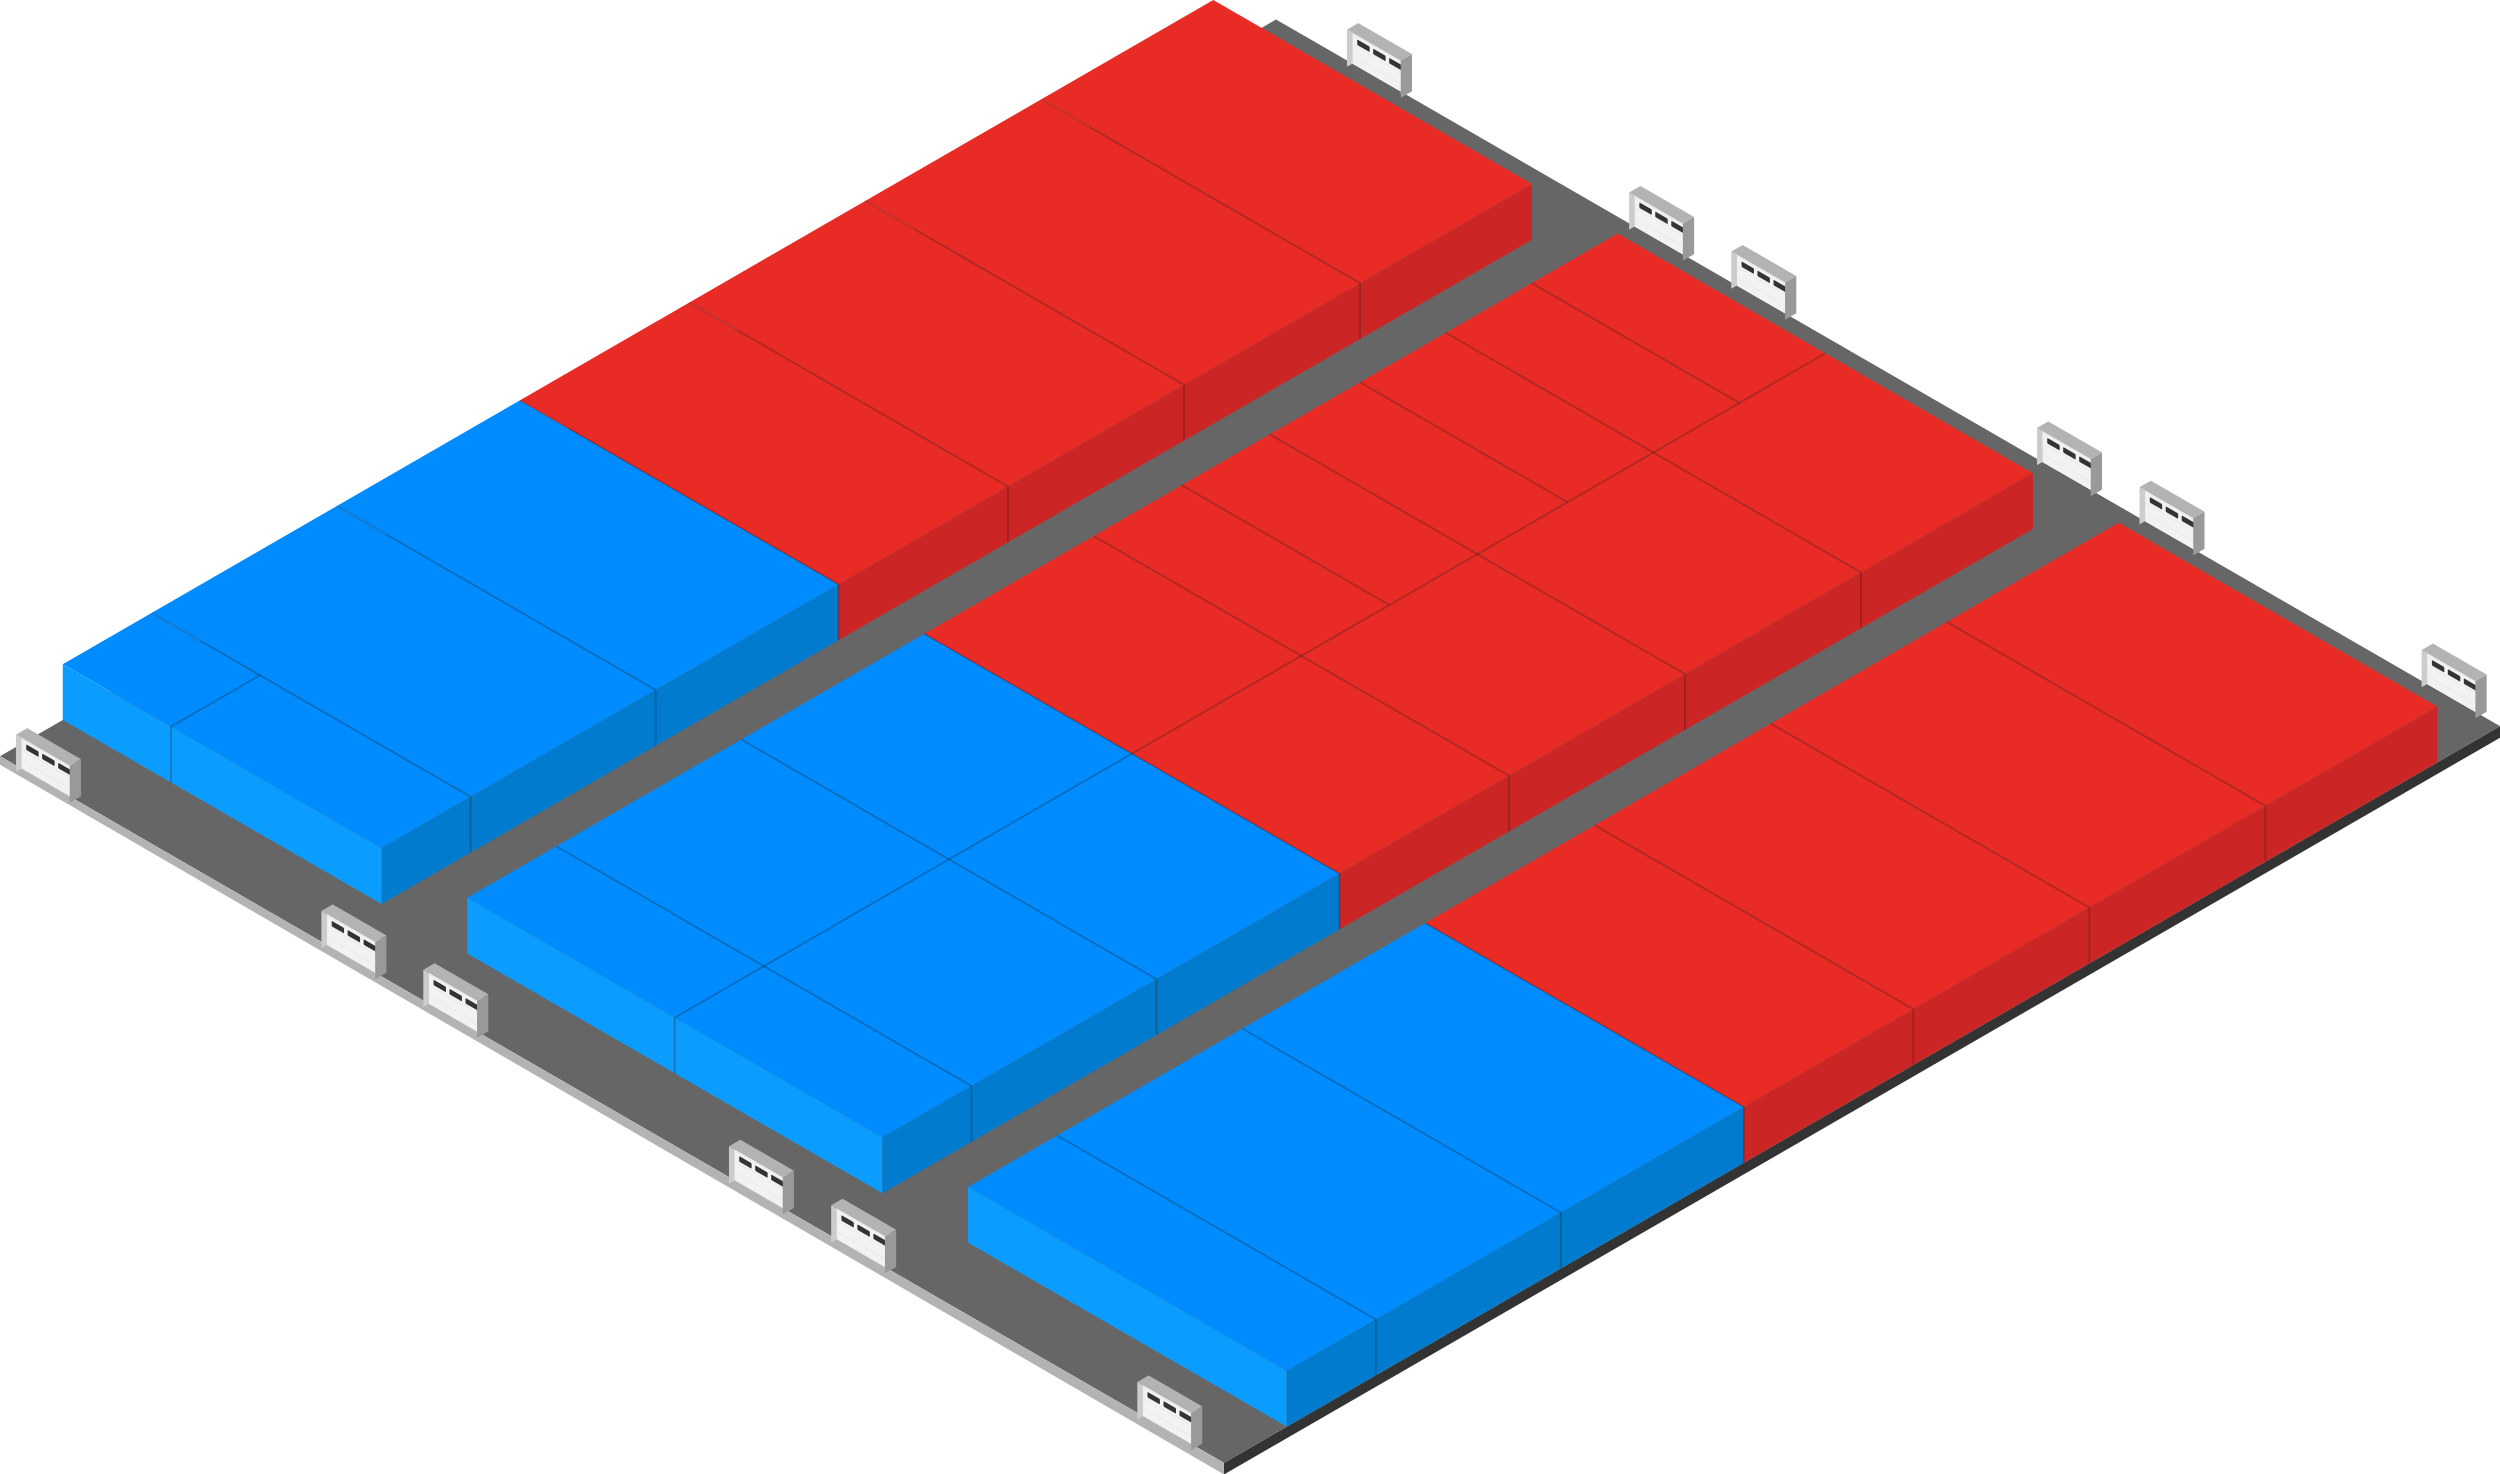 <?xml version="1.0" encoding="UTF-8"?> <svg xmlns="http://www.w3.org/2000/svg" viewBox="0 0 1345.38 793.48"> <defs> <style>.cls-1{fill:#666;}.cls-2{fill:#333;}.cls-3{fill:#b3b3b3;}.cls-4{fill:#e92b26;}.cls-5{fill:#008cff;}.cls-6{fill:#0b9cff;}.cls-7{fill:#007bce;}.cls-8{fill:none;stroke:#000;opacity:0.2;}.cls-12,.cls-8{stroke-miterlimit:10;}.cls-9{fill:#cc2525;}.cls-10,.cls-12{fill:#ccc;}.cls-11{fill:#f2f2f2;}.cls-12{stroke:#ccc;stroke-width:0.1px;}.cls-13{fill:#999;}</style> </defs> <title>Ресурс 101</title> <g id="Слой_2" data-name="Слой 2"> <g id="Слой_1-2" data-name="Слой 1"> <polygon class="cls-1" points="678.76 15.08 0 406.96 658.69 787.25 1311.6 410.29 1345.38 390.79 686.69 10.5 678.76 15.08"></polygon> <polygon class="cls-2" points="658.69 793.48 658.69 787.25 1345.38 390.79 1345.38 397.02 658.69 793.48"></polygon> <polygon class="cls-3" points="658.69 793.48 0 411.53 0 406.96 658.69 787.25 658.69 793.48"></polygon> <polygon class="cls-4" points="858.13 444.08 952.88 389.37 1124.38 488.39 1029.63 543.09 858.13 444.08"></polygon> <polygon class="cls-4" points="952.88 389.37 1047.63 334.67 1219.13 433.68 1124.38 488.39 952.88 389.37"></polygon> <polygon class="cls-4" points="1047.63 334.67 1140.1 281.28 1311.6 380.29 1219.13 433.68 1047.63 334.67"></polygon> <polygon class="cls-4" points="766.92 496.74 858.13 444.08 1029.63 543.09 938.42 595.75 766.92 496.74"></polygon> <polygon class="cls-5" points="668.47 553.57 766.92 496.74 938.42 595.75 839.97 652.59 668.47 553.57"></polygon> <polygon class="cls-5" points="568.88 611.07 668.47 553.57 839.97 652.59 740.38 710.09 568.88 611.07"></polygon> <polygon class="cls-5" points="692.46 737.75 740.38 710.09 568.88 611.07 520.96 638.74 692.46 737.75"></polygon> <polygon class="cls-6" points="520.96 668.74 520.96 638.74 692.46 737.75 692.46 767.75 520.96 668.74"></polygon> <polygon class="cls-7" points="740.38 710.09 740.38 740.09 692.46 767.75 692.46 737.75 740.38 710.09"></polygon> <polygon class="cls-7" points="740.38 740.09 740.38 710.09 839.97 652.59 839.97 682.59 740.38 740.09"></polygon> <polyline class="cls-8" points="568.88 611.07 740.38 710.09 740.38 740.09"></polyline> <polygon class="cls-7" points="938.42 595.75 938.42 625.75 839.97 682.59 839.97 652.59 938.42 595.75"></polygon> <polyline class="cls-8" points="668.47 553.57 839.97 652.59 839.97 682.59"></polyline> <polygon class="cls-9" points="938.42 595.75 1029.63 543.09 1029.63 573.09 938.42 625.75 938.42 595.75"></polygon> <polygon class="cls-9" points="1124.38 488.39 1124.38 518.39 1029.63 573.09 1029.63 543.09 1124.38 488.39"></polygon> <polygon class="cls-9" points="1219.13 433.68 1219.13 463.68 1124.38 518.39 1124.38 488.39 1219.13 433.68"></polygon> <polygon class="cls-9" points="1219.13 433.68 1311.6 380.29 1311.6 410.29 1219.13 463.68 1219.13 433.68"></polygon> <polyline class="cls-8" points="858.13 444.08 1029.63 543.09 1029.63 573.09"></polyline> <polyline class="cls-8" points="952.88 389.37 1124.38 488.39 1124.38 518.39"></polyline> <polyline class="cls-8" points="1047.63 334.67 1219.13 433.68 1219.13 463.68"></polyline> <polygon class="cls-5" points="139.88 363.39 91.96 391.06 33.77 357.46 81.69 329.79 139.88 363.39"></polygon> <polygon class="cls-5" points="352.79 371.32 253.2 428.81 81.69 329.79 181.29 272.3 352.79 371.32"></polygon> <polygon class="cls-5" points="352.79 371.32 451.24 314.48 279.73 215.46 181.29 272.3 352.79 371.32"></polygon> <polygon class="cls-4" points="451.24 314.48 542.45 261.82 370.94 162.8 279.73 215.46 451.24 314.48"></polygon> <polygon class="cls-4" points="542.45 261.82 637.2 207.12 465.69 108.09 370.94 162.8 542.45 261.82"></polygon> <polygon class="cls-4" points="637.2 207.12 731.95 152.41 560.44 53.39 465.69 108.09 637.2 207.12"></polygon> <polygon class="cls-4" points="731.95 152.41 824.42 99.02 652.91 0 560.44 53.39 731.95 152.41"></polygon> <polygon class="cls-4" points="936.02 216.84 982.26 190.15 870.53 125.64 824.29 152.33 936.02 216.84"></polygon> <polygon class="cls-4" points="889.78 243.54 936.02 216.84 824.29 152.33 778.05 179.03 889.78 243.54"></polygon> <polygon class="cls-4" points="843.55 270.23 889.78 243.54 778.05 179.03 731.81 205.72 843.55 270.23"></polygon> <polygon class="cls-4" points="795.03 298.24 843.55 270.23 731.81 205.72 683.3 233.73 795.03 298.24"></polygon> <polygon class="cls-4" points="747.66 325.59 795.03 298.24 683.3 233.73 635.92 261.08 747.66 325.59"></polygon> <polygon class="cls-4" points="700.28 352.95 747.66 325.59 635.92 261.08 588.55 288.44 700.28 352.95"></polygon> <polygon class="cls-4" points="700.28 352.95 795.03 298.24 906.77 362.75 812.01 417.45 700.28 352.95"></polygon> <polygon class="cls-4" points="795.03 298.24 889.78 243.54 1001.52 308.05 906.77 362.75 795.03 298.24"></polygon> <polygon class="cls-4" points="889.78 243.54 982.26 190.15 1093.99 254.66 1001.52 308.05 889.78 243.54"></polygon> <polygon class="cls-4" points="609.08 405.6 700.28 352.95 588.55 288.44 497.34 341.1 609.08 405.6"></polygon> <polygon class="cls-5" points="510.63 462.44 609.08 405.6 497.34 341.1 398.9 397.93 510.63 462.44"></polygon> <polygon class="cls-5" points="411.04 519.94 510.63 462.44 398.9 397.93 299.31 455.43 411.04 519.94"></polygon> <polygon class="cls-4" points="609.08 405.6 700.28 352.95 812.01 417.45 720.81 470.11 609.08 405.6"></polygon> <polygon class="cls-5" points="510.63 462.44 609.08 405.6 720.81 470.11 622.36 526.95 510.63 462.44"></polygon> <polygon class="cls-5" points="411.04 519.94 510.63 462.44 622.36 526.95 522.77 584.45 411.04 519.94"></polygon> <polygon class="cls-5" points="363.12 547.61 411.04 519.94 299.31 455.43 251.39 483.1 363.12 547.61"></polygon> <polygon class="cls-5" points="474.85 612.12 522.77 584.45 411.04 519.94 363.12 547.61 474.85 612.12"></polygon> <polygon class="cls-5" points="253.2 428.81 205.28 456.48 91.96 391.06 139.88 363.39 253.2 428.81"></polygon> <polyline class="cls-8" points="766.92 496.74 938.42 595.75 938.42 625.75"></polyline> <polygon class="cls-7" points="474.85 612.12 474.85 642.12 522.77 614.45 522.77 584.45 474.85 612.12"></polygon> <polygon class="cls-6" points="363.12 547.61 363.12 577.61 474.85 642.12 474.85 612.12 363.12 547.61"></polygon> <polygon class="cls-7" points="522.77 584.45 622.36 526.95 622.36 556.95 522.77 614.45 522.77 584.45"></polygon> <polygon class="cls-7" points="622.36 526.95 720.81 470.11 720.81 500.11 622.36 556.95 622.36 526.95"></polygon> <polygon class="cls-9" points="720.81 500.11 720.81 470.11 812.01 417.45 812.01 447.45 720.81 500.11"></polygon> <polygon class="cls-9" points="812.01 447.45 812.01 417.45 906.77 362.75 906.77 392.75 812.01 447.45"></polygon> <polygon class="cls-9" points="906.77 392.75 906.77 362.75 1001.52 308.05 1001.52 338.05 906.77 392.75"></polygon> <polygon class="cls-9" points="1001.52 338.05 1001.52 308.05 1093.99 254.66 1093.99 284.66 1001.52 338.05"></polygon> <polygon class="cls-6" points="251.39 513.1 251.39 483.1 363.12 547.61 363.12 577.61 251.39 513.1"></polygon> <polyline class="cls-8" points="363.12 577.61 363.12 547.61 982.26 190.15"></polyline> <polyline class="cls-8" points="299.31 455.43 522.77 584.45 522.77 614.45"></polyline> <polyline class="cls-8" points="398.9 397.93 622.36 526.95 622.36 556.95"></polyline> <polyline class="cls-8" points="497.34 341.1 720.81 470.11 720.81 500.11"></polyline> <polyline class="cls-8" points="588.55 288.44 812.01 417.45 812.01 447.45"></polyline> <polyline class="cls-8" points="683.3 233.73 906.77 362.75 906.77 392.75"></polyline> <polyline class="cls-8" points="778.05 179.03 1001.52 308.05 1001.52 338.05"></polyline> <line class="cls-8" x1="635.92" y1="261.08" x2="747.66" y2="325.59"></line> <line class="cls-8" x1="731.81" y1="205.72" x2="843.55" y2="270.23"></line> <line class="cls-8" x1="824.29" y1="152.33" x2="936.02" y2="216.84"></line> <polygon class="cls-7" points="205.28 456.48 253.2 428.81 253.2 458.81 205.28 486.48 205.28 456.48"></polygon> <polygon class="cls-6" points="91.96 391.06 91.96 421.06 205.28 486.48 205.28 456.48 91.96 391.06"></polygon> <polygon class="cls-6" points="33.77 387.46 33.77 357.46 91.96 391.06 91.96 421.06 33.77 387.46"></polygon> <polygon class="cls-7" points="253.2 428.81 352.79 371.32 352.79 401.32 253.2 458.81 253.2 428.81"></polygon> <polygon class="cls-7" points="352.79 371.32 451.24 314.48 451.24 344.48 352.79 401.32 352.79 371.32"></polygon> <polygon class="cls-9" points="451.24 314.48 542.45 261.82 542.45 291.82 451.24 344.48 451.24 314.48"></polygon> <polygon class="cls-9" points="542.45 261.82 637.2 207.12 637.2 237.12 542.45 291.82 542.45 261.82"></polygon> <polygon class="cls-9" points="637.2 207.12 731.95 152.41 731.95 182.41 637.2 237.12 637.2 207.12"></polygon> <polygon class="cls-9" points="824.42 99.02 824.42 129.02 731.95 182.41 731.95 152.41 824.42 99.02"></polygon> <polyline class="cls-8" points="81.69 329.79 253.2 428.81 253.2 458.81"></polyline> <polyline class="cls-8" points="181.29 272.3 352.79 371.32 352.79 401.32"></polyline> <polyline class="cls-8" points="279.73 215.46 451.24 314.48 451.24 344.48"></polyline> <polyline class="cls-8" points="370.94 162.8 542.45 261.82 542.45 291.82"></polyline> <polyline class="cls-8" points="465.69 108.09 637.2 207.12 637.2 237.12"></polyline> <polyline class="cls-8" points="560.44 53.39 731.95 152.41 731.95 182.41"></polyline> <polyline class="cls-8" points="139.88 363.39 91.96 391.06 91.96 421.06"></polyline> <polygon class="cls-10" points="8.59 395.37 8.59 415.37 14.66 411.87 14.66 398.87 8.59 395.37"></polygon> <polygon class="cls-11" points="40.54 410.07 40.54 430.31 11.63 413.62 11.63 393.51 40.54 410.07"></polygon> <line class="cls-12" x1="11.63" y1="397.76" x2="40.54" y2="414.34"></line> <line class="cls-12" x1="11.63" y1="403.56" x2="40.54" y2="420.19"></line> <line class="cls-12" x1="11.63" y1="409.37" x2="40.54" y2="426.04"></line> <path class="cls-2" d="M20.31,407.11l-5.73-3.29a1,1,0,0,1-.48-.76v-2c0-.26.21-.36.48-.2l5.73,3.29a1,1,0,0,1,.48.75v2C20.79,407.17,20.58,407.26,20.31,407.11Z"></path> <path class="cls-2" d="M28.92,412.06l-5.76-3.31a1,1,0,0,1-.48-.76v-2c0-.27.21-.36.48-.21l5.76,3.31a1,1,0,0,1,.48.75v2C29.4,412.12,29.18,412.21,28.92,412.06Z"></path> <path class="cls-2" d="M37.55,417l-5.78-3.32a1,1,0,0,1-.48-.76v-2c0-.26.22-.36.48-.2l5.78,3.31a1,1,0,0,1,.49.76v2C38,417.08,37.82,417.17,37.55,417Z"></path> <polygon class="cls-3" points="43.57 408.56 37.51 412.06 8.59 395.37 14.66 391.87 43.57 408.56"></polygon> <polygon class="cls-13" points="37.51 412.06 43.57 408.56 43.57 428.56 37.51 432.06 37.51 412.06"></polygon> <polygon class="cls-10" points="172.97 490.21 172.97 510.21 179.03 506.71 179.03 493.71 172.97 490.21"></polygon> <polygon class="cls-11" points="204.92 505.02 204.92 525.27 176 508.57 176 488.46 204.92 505.02"></polygon> <line class="cls-12" x1="176" y1="492.71" x2="204.92" y2="509.3"></line> <line class="cls-12" x1="176" y1="498.52" x2="204.92" y2="515.15"></line> <line class="cls-12" x1="176" y1="504.33" x2="204.92" y2="520.99"></line> <path class="cls-2" d="M184.69,502.07l-5.74-3.3a1,1,0,0,1-.47-.75v-2c0-.27.21-.36.47-.21l5.74,3.29a1,1,0,0,1,.48.76v2C185.17,502.13,185,502.22,184.69,502.07Z"></path> <path class="cls-2" d="M193.29,507l-5.76-3.31a1,1,0,0,1-.48-.76v-2c0-.26.22-.36.48-.2l5.76,3.3a1,1,0,0,1,.48.76v2C193.77,507.07,193.56,507.16,193.29,507Z"></path> <path class="cls-2" d="M201.93,512l-5.78-3.33a1,1,0,0,1-.48-.76v-2c0-.27.21-.36.48-.21l5.78,3.32a1,1,0,0,1,.48.76v2C202.41,512,202.2,512.13,201.93,512Z"></path> <polygon class="cls-3" points="207.95 503.41 201.89 506.91 172.97 490.21 179.03 486.71 207.95 503.41"></polygon> <polygon class="cls-13" points="201.89 506.91 207.95 503.41 207.95 523.41 201.89 526.91 201.89 506.91"></polygon> <polygon class="cls-10" points="227.8 521.87 227.8 541.87 233.87 538.37 233.87 525.37 227.8 521.87"></polygon> <polygon class="cls-11" points="259.75 536.68 259.75 556.93 230.84 540.23 230.84 520.12 259.75 536.68"></polygon> <line class="cls-12" x1="230.83" y1="524.37" x2="259.75" y2="540.96"></line> <line class="cls-12" x1="230.83" y1="530.18" x2="259.75" y2="546.81"></line> <line class="cls-12" x1="230.83" y1="535.99" x2="259.75" y2="552.65"></line> <path class="cls-2" d="M239.52,533.73l-5.73-3.3a1,1,0,0,1-.48-.76v-1.95c0-.27.21-.36.48-.21l5.73,3.29a1,1,0,0,1,.48.76v2C240,533.78,239.79,533.88,239.52,533.73Z"></path> <path class="cls-2" d="M248.12,538.67l-5.75-3.31a1,1,0,0,1-.48-.76v-2c0-.27.21-.36.48-.21l5.75,3.31a1,1,0,0,1,.49.76v2C248.61,538.73,248.39,538.82,248.12,538.67Z"></path> <path class="cls-2" d="M256.76,543.63,251,540.31a1,1,0,0,1-.48-.76v-2c0-.27.22-.36.48-.21l5.78,3.32a1,1,0,0,1,.49.76v2C257.25,543.69,257,543.79,256.76,543.63Z"></path> <polygon class="cls-3" points="262.78 535.07 256.72 538.57 227.8 521.87 233.87 518.37 262.78 535.07"></polygon> <polygon class="cls-13" points="256.72 538.57 262.78 535.07 262.78 555.07 256.72 558.57 256.72 538.57"></polygon> <polygon class="cls-10" points="392.3 616.85 392.3 636.85 398.37 633.35 398.37 620.35 392.3 616.85"></polygon> <polygon class="cls-11" points="424.25 631.66 424.25 651.9 395.33 635.21 395.33 615.1 424.25 631.66"></polygon> <line class="cls-12" x1="395.33" y1="619.34" x2="424.25" y2="635.93"></line> <line class="cls-12" x1="395.33" y1="625.15" x2="424.25" y2="641.78"></line> <line class="cls-12" x1="395.33" y1="630.96" x2="424.25" y2="647.63"></line> <path class="cls-2" d="M404,628.7l-5.73-3.3a1,1,0,0,1-.48-.75v-2c0-.27.21-.36.48-.21l5.73,3.29a1,1,0,0,1,.48.76v2C404.5,628.76,404.29,628.85,404,628.7Z"></path> <path class="cls-2" d="M412.62,633.64l-5.75-3.31a1,1,0,0,1-.48-.75v-2c0-.27.21-.36.48-.21l5.75,3.3a1,1,0,0,1,.49.76v2C413.11,633.7,412.89,633.8,412.62,633.64Z"></path> <path class="cls-2" d="M421.26,638.61l-5.78-3.32a1,1,0,0,1-.48-.76v-2c0-.27.22-.36.48-.21l5.78,3.32a1,1,0,0,1,.49.76v2C421.75,638.67,421.53,638.76,421.26,638.61Z"></path> <polygon class="cls-3" points="427.28 630.04 421.22 633.54 392.3 616.85 398.37 613.35 427.28 630.04"></polygon> <polygon class="cls-13" points="421.22 633.54 427.28 630.04 427.28 650.04 421.22 653.54 421.22 633.54"></polygon> <polygon class="cls-10" points="447.3 648.6 447.3 668.6 453.37 665.1 453.37 652.1 447.3 648.6"></polygon> <polygon class="cls-11" points="479.25 663.41 479.25 683.66 450.33 666.96 450.33 646.85 479.25 663.41"></polygon> <line class="cls-12" x1="450.33" y1="651.1" x2="479.25" y2="667.69"></line> <line class="cls-12" x1="450.33" y1="656.91" x2="479.25" y2="673.53"></line> <line class="cls-12" x1="450.33" y1="662.71" x2="479.25" y2="679.38"></line> <path class="cls-2" d="M459,660.45l-5.73-3.29a1,1,0,0,1-.48-.76v-2c0-.26.21-.35.48-.2l5.73,3.29a1,1,0,0,1,.48.76v2C459.5,660.51,459.29,660.61,459,660.45Z"></path> <path class="cls-2" d="M467.62,665.4l-5.75-3.31a1,1,0,0,1-.48-.76v-2c0-.27.21-.36.48-.21l5.75,3.31a1,1,0,0,1,.49.76v2C468.11,665.46,467.89,665.55,467.62,665.4Z"></path> <path class="cls-2" d="M476.26,670.36,470.48,667a1,1,0,0,1-.48-.76v-2c0-.26.22-.36.48-.2l5.78,3.32a1,1,0,0,1,.49.76v2C476.75,670.42,476.53,670.51,476.26,670.36Z"></path> <polygon class="cls-3" points="482.28 661.8 476.22 665.3 447.3 648.6 453.37 645.1 482.28 661.8"></polygon> <polygon class="cls-13" points="476.22 665.3 482.28 661.8 482.28 681.8 476.22 685.3 476.22 665.3"></polygon> <polygon class="cls-10" points="612.05 743.72 612.05 763.72 618.12 760.22 618.12 747.22 612.05 743.72"></polygon> <polygon class="cls-11" points="644 758.53 644 778.77 615.09 762.08 615.09 741.97 644 758.53"></polygon> <line class="cls-12" x1="615.08" y1="746.22" x2="644" y2="762.8"></line> <line class="cls-12" x1="615.08" y1="752.03" x2="644" y2="768.65"></line> <line class="cls-12" x1="615.08" y1="757.83" x2="644" y2="774.5"></line> <path class="cls-2" d="M623.77,755.57,618,752.28a1,1,0,0,1-.48-.76v-2c0-.26.21-.36.48-.2l5.73,3.29a1,1,0,0,1,.48.75v2C624.25,755.63,624,755.72,623.77,755.57Z"></path> <path class="cls-2" d="M632.37,760.52l-5.75-3.31a1,1,0,0,1-.48-.76v-2c0-.27.21-.36.48-.21l5.75,3.31a1,1,0,0,1,.49.75v2C632.86,760.58,632.64,760.67,632.37,760.52Z"></path> <path class="cls-2" d="M641,765.48l-5.78-3.32a1,1,0,0,1-.48-.76v-2c0-.26.22-.36.48-.2l5.78,3.31a1,1,0,0,1,.49.77v2C641.5,765.54,641.28,765.63,641,765.48Z"></path> <polygon class="cls-3" points="647.03 756.91 640.97 760.41 612.05 743.72 618.12 740.22 647.03 756.91"></polygon> <polygon class="cls-13" points="640.97 760.41 647.03 756.91 647.03 776.91 640.97 780.41 640.97 760.41"></polygon> <polygon class="cls-10" points="1303.21 349.82 1303.21 369.82 1309.28 366.32 1309.28 353.32 1303.21 349.82"></polygon> <polygon class="cls-11" points="1335.16 364.63 1335.16 384.88 1306.24 368.18 1306.24 348.07 1335.16 364.63"></polygon> <line class="cls-12" x1="1306.24" y1="352.32" x2="1335.16" y2="368.91"></line> <line class="cls-12" x1="1306.24" y1="358.13" x2="1335.16" y2="374.75"></line> <line class="cls-12" x1="1306.24" y1="363.93" x2="1335.16" y2="380.6"></line> <path class="cls-2" d="M1314.93,361.67l-5.73-3.29a1,1,0,0,1-.48-.76v-2c0-.26.21-.35.48-.2l5.73,3.29a1,1,0,0,1,.48.76v2C1315.41,361.73,1315.2,361.83,1314.93,361.67Z"></path> <path class="cls-2" d="M1323.53,366.62l-5.75-3.31a1,1,0,0,1-.48-.76v-2c0-.27.21-.36.48-.21l5.75,3.31a1,1,0,0,1,.49.76v2C1324,366.68,1323.8,366.77,1323.53,366.62Z"></path> <path class="cls-2" d="M1332.17,371.58l-5.78-3.32a1,1,0,0,1-.48-.76v-2c0-.26.22-.36.48-.2l5.78,3.32a1,1,0,0,1,.49.76v2C1332.66,371.64,1332.44,371.73,1332.17,371.58Z"></path> <polygon class="cls-3" points="1338.19 363.02 1332.13 366.52 1303.21 349.82 1309.28 346.32 1338.19 363.02"></polygon> <polygon class="cls-13" points="1332.13 366.52 1338.19 363.02 1338.19 383.02 1332.13 386.52 1332.13 366.52"></polygon> <polygon class="cls-10" points="1151.38 262.16 1151.38 282.16 1157.44 278.66 1157.44 265.66 1151.38 262.16"></polygon> <polygon class="cls-11" points="1183.33 276.97 1183.33 297.22 1154.41 280.52 1154.41 260.41 1183.33 276.97"></polygon> <line class="cls-12" x1="1154.41" y1="264.66" x2="1183.33" y2="281.24"></line> <line class="cls-12" x1="1154.41" y1="270.47" x2="1183.33" y2="287.09"></line> <line class="cls-12" x1="1154.41" y1="276.27" x2="1183.33" y2="292.94"></line> <path class="cls-2" d="M1163.1,274l-5.74-3.29a1,1,0,0,1-.47-.76v-2c0-.26.21-.35.47-.2l5.74,3.29a1,1,0,0,1,.48.76v2C1163.58,274.07,1163.36,274.16,1163.1,274Z"></path> <path class="cls-2" d="M1171.7,279l-5.76-3.31a1,1,0,0,1-.48-.76v-2c0-.27.22-.36.48-.21l5.76,3.31a1,1,0,0,1,.48.76v2C1172.18,279,1172,279.11,1171.7,279Z"></path> <path class="cls-2" d="M1180.34,283.92l-5.78-3.32a1,1,0,0,1-.48-.76v-2c0-.26.21-.36.48-.2l5.78,3.31a1,1,0,0,1,.48.77v2C1180.82,284,1180.61,284.07,1180.34,283.92Z"></path> <polygon class="cls-3" points="1186.36 275.36 1180.3 278.86 1151.38 262.16 1157.44 258.66 1186.36 275.36"></polygon> <polygon class="cls-13" points="1180.3 278.86 1186.36 275.36 1186.36 295.36 1180.3 298.86 1180.3 278.86"></polygon> <polygon class="cls-10" points="1096.21 230.31 1096.21 250.31 1102.28 246.81 1102.28 233.81 1096.21 230.31"></polygon> <polygon class="cls-11" points="1128.16 245.12 1128.16 265.37 1099.24 248.67 1099.24 228.56 1128.16 245.12"></polygon> <line class="cls-12" x1="1099.24" y1="232.81" x2="1128.16" y2="249.39"></line> <line class="cls-12" x1="1099.24" y1="238.61" x2="1128.16" y2="255.24"></line> <line class="cls-12" x1="1099.24" y1="244.42" x2="1128.16" y2="261.09"></line> <path class="cls-2" d="M1107.93,242.16l-5.73-3.29a1,1,0,0,1-.48-.76v-2c0-.26.21-.36.48-.2l5.73,3.29a1,1,0,0,1,.48.75v2C1108.41,242.22,1108.2,242.31,1107.93,242.16Z"></path> <path class="cls-2" d="M1116.53,247.11l-5.75-3.31a1,1,0,0,1-.48-.76v-2c0-.27.21-.36.48-.21l5.75,3.31a1,1,0,0,1,.49.75v2C1117,247.17,1116.8,247.26,1116.53,247.11Z"></path> <path class="cls-2" d="M1125.17,252.07l-5.78-3.32a1,1,0,0,1-.48-.76v-2c0-.26.22-.36.48-.2l5.78,3.31a1,1,0,0,1,.49.76v2C1125.66,252.13,1125.44,252.22,1125.17,252.07Z"></path> <polygon class="cls-3" points="1131.19 243.5 1125.13 247 1096.21 230.31 1102.28 226.81 1131.19 243.5"></polygon> <polygon class="cls-13" points="1125.13 247 1131.19 243.5 1131.19 263.5 1125.13 267 1125.13 247"></polygon> <polygon class="cls-10" points="931.71 135.34 931.71 155.34 937.78 151.84 937.78 138.84 931.71 135.34"></polygon> <polygon class="cls-11" points="963.66 150.14 963.66 170.39 934.75 153.7 934.75 133.59 963.66 150.14"></polygon> <line class="cls-12" x1="934.74" y1="137.83" x2="963.66" y2="154.42"></line> <line class="cls-12" x1="934.74" y1="143.64" x2="963.66" y2="160.27"></line> <line class="cls-12" x1="934.74" y1="149.45" x2="963.66" y2="166.11"></line> <path class="cls-2" d="M943.43,147.19l-5.73-3.3a1,1,0,0,1-.48-.75v-2c0-.27.21-.36.48-.21l5.73,3.29a1,1,0,0,1,.48.76v2C943.91,147.25,943.7,147.34,943.43,147.19Z"></path> <path class="cls-2" d="M952,152.13l-5.75-3.31a1,1,0,0,1-.48-.75v-2c0-.26.21-.36.48-.2l5.75,3.3a1,1,0,0,1,.49.76v2C952.52,152.19,952.3,152.28,952,152.13Z"></path> <path class="cls-2" d="M960.67,157.1l-5.78-3.33a1,1,0,0,1-.48-.76v-2c0-.27.22-.36.48-.21l5.78,3.32a1,1,0,0,1,.49.76v2C961.16,157.16,960.94,157.25,960.67,157.1Z"></path> <polygon class="cls-3" points="966.69 148.53 960.63 152.03 931.71 135.34 937.78 131.84 966.69 148.53"></polygon> <polygon class="cls-13" points="960.63 152.03 966.69 148.53 966.69 168.53 960.63 172.03 960.63 152.03"></polygon> <polygon class="cls-10" points="876.71 103.58 876.71 123.58 882.78 120.08 882.78 107.08 876.71 103.58"></polygon> <polygon class="cls-11" points="908.66 118.39 908.66 138.64 879.75 121.94 879.75 101.83 908.66 118.39"></polygon> <line class="cls-12" x1="879.74" y1="106.08" x2="908.66" y2="122.67"></line> <line class="cls-12" x1="879.74" y1="111.89" x2="908.66" y2="128.51"></line> <line class="cls-12" x1="879.74" y1="117.69" x2="908.66" y2="134.36"></line> <path class="cls-2" d="M888.43,115.43l-5.73-3.29a1,1,0,0,1-.48-.76v-2c0-.26.21-.35.48-.2l5.73,3.29a1,1,0,0,1,.48.76v2C888.91,115.49,888.7,115.59,888.43,115.43Z"></path> <path class="cls-2" d="M897,120.38l-5.75-3.31a1,1,0,0,1-.48-.76v-2c0-.27.21-.36.48-.21l5.75,3.31a1,1,0,0,1,.49.76v2C897.52,120.44,897.3,120.53,897,120.38Z"></path> <path class="cls-2" d="M905.67,125.34,899.89,122a1,1,0,0,1-.48-.76v-2c0-.26.22-.36.48-.2l5.78,3.32a1,1,0,0,1,.49.76v2C906.16,125.4,905.94,125.49,905.67,125.34Z"></path> <polygon class="cls-3" points="911.69 116.78 905.63 120.28 876.71 103.58 882.78 100.08 911.69 116.78"></polygon> <polygon class="cls-13" points="905.63 120.28 911.69 116.78 911.69 136.78 905.63 140.28 905.63 120.28"></polygon> <polygon class="cls-10" points="724.88 15.92 724.88 35.92 730.94 32.42 730.94 19.42 724.88 15.92"></polygon> <polygon class="cls-11" points="756.83 30.73 756.83 50.98 727.91 34.28 727.91 14.17 756.83 30.73"></polygon> <line class="cls-12" x1="727.91" y1="18.42" x2="756.83" y2="35.01"></line> <line class="cls-12" x1="727.91" y1="24.23" x2="756.83" y2="40.85"></line> <line class="cls-12" x1="727.91" y1="30.03" x2="756.83" y2="46.7"></line> <path class="cls-2" d="M736.6,27.77l-5.74-3.29a1,1,0,0,1-.47-.76v-2c0-.26.21-.35.47-.2l5.74,3.29a1,1,0,0,1,.48.76v2C737.08,27.83,736.86,27.92,736.6,27.77Z"></path> <path class="cls-2" d="M745.2,32.72l-5.76-3.31a1,1,0,0,1-.48-.76v-2c0-.27.22-.36.48-.21l5.76,3.31a1,1,0,0,1,.48.76v2C745.68,32.78,745.47,32.87,745.2,32.72Z"></path> <path class="cls-2" d="M753.84,37.68l-5.78-3.32a1,1,0,0,1-.48-.76v-2c0-.26.21-.36.48-.2l5.78,3.31a1,1,0,0,1,.48.77v2C754.32,37.74,754.11,37.83,753.84,37.68Z"></path> <polygon class="cls-3" points="759.86 29.11 753.8 32.62 724.88 15.92 730.94 12.42 759.86 29.11"></polygon> <polygon class="cls-13" points="753.8 32.62 759.86 29.11 759.86 49.12 753.8 52.62 753.8 32.62"></polygon> </g> </g> </svg> 